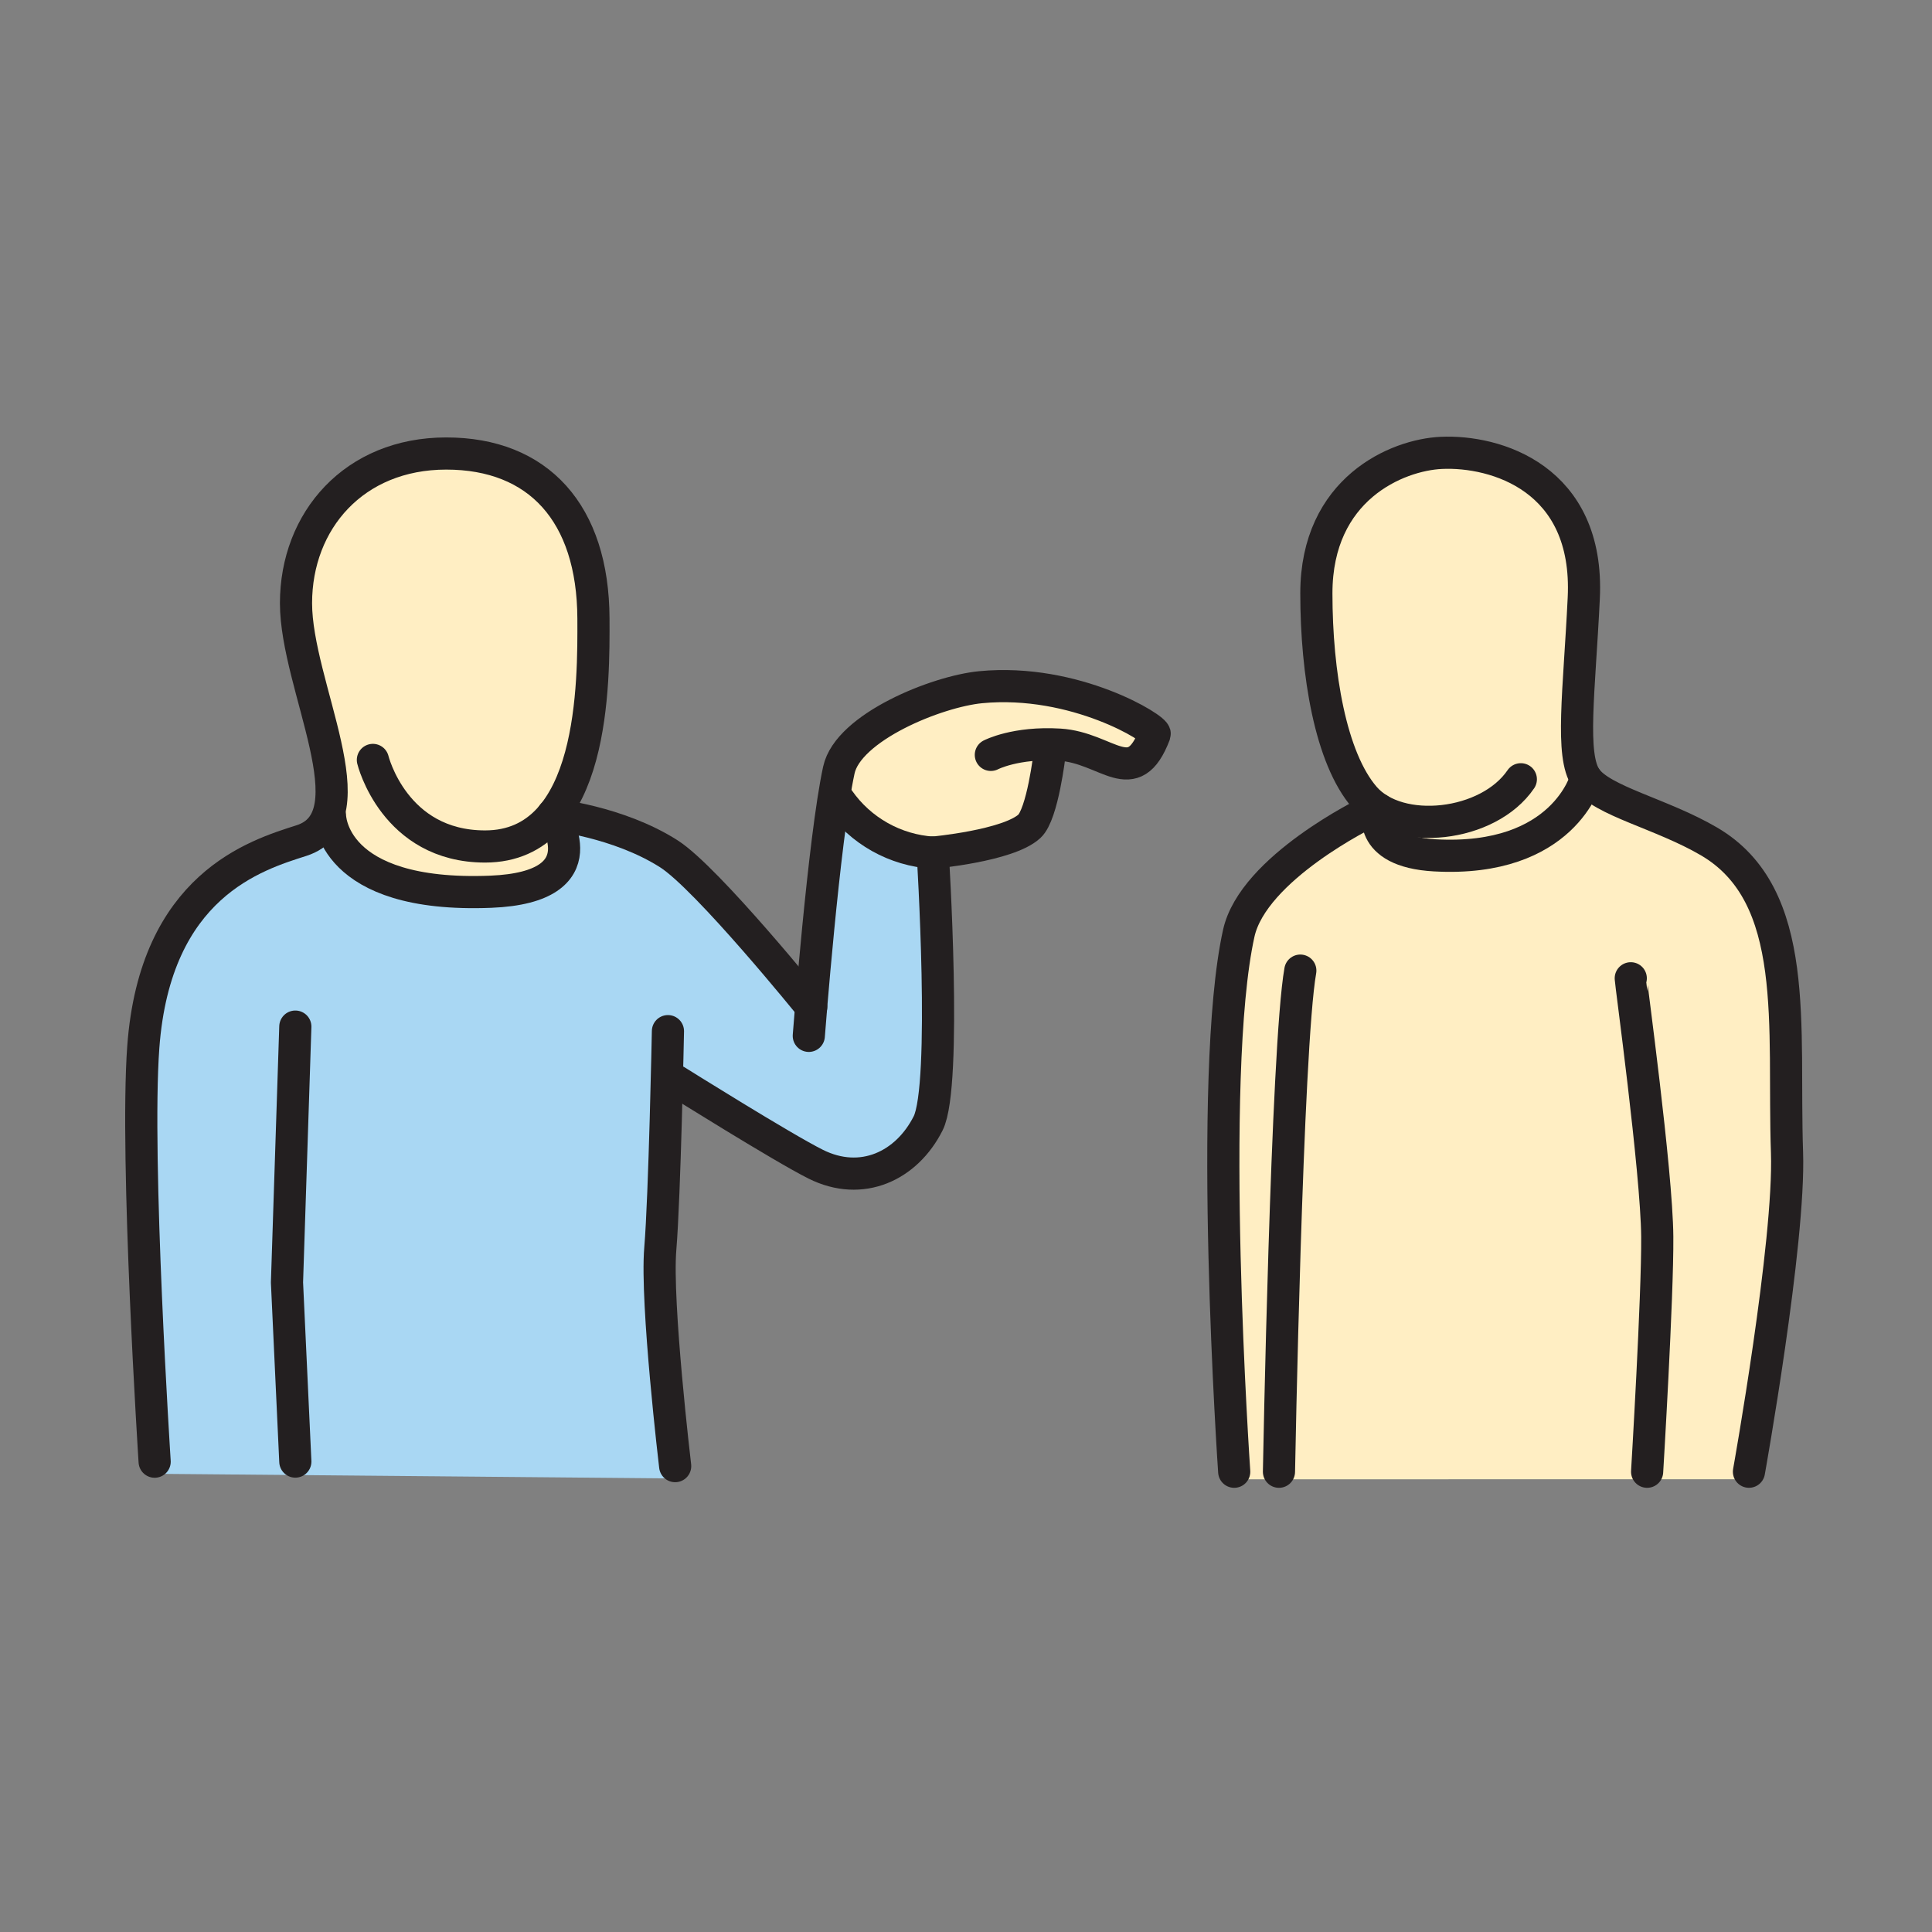 <svg width="1024" height="1024" viewBox="0 0 1024 1024" fill="none" xmlns="http://www.w3.org/2000/svg">
<rect x="0" y="0" width="1024" height="1024" fill="#808080" stroke="none"/>
<g id="pronouns/you">
<g id="you">
<path id="Vector" d="M767.323 239.965C745.167 239.965 697.651 248.876 697.699 325.099C697.759 405.175 730.139 435.363 730.139 435.363C730.139 435.363 732.427 444.888 743.385 450.09C754.752 455.496 807.518 464.359 840.644 415.627C840.644 415.627 830.481 397.637 837.116 352.059C843.751 306.482 839.524 279.931 823.1 263.398C806.675 246.865 789.685 239.953 767.323 239.965Z" fill="#FFEEC3"/>
<path id="Vector_2" d="M926.981 784.036C926.981 784.036 960.083 604.364 947.247 514.51C935.988 435.759 842.546 419.045 842.546 419.045C842.546 419.045 813.538 455.362 769.165 454.435C728.958 453.592 724.864 430.593 724.864 430.593C724.864 430.593 668.269 457.638 661.224 482.733C654.18 507.827 644.98 626.364 654 784.048" fill="#FFEEC3"/>
<path id="Vector_3" d="M806.073 413.024C788.805 438.408 741.326 443.477 723.263 422.658C705.201 401.838 697.699 356.826 697.699 314.488C697.699 258.953 740.567 241.107 763.928 240.036C792.526 238.711 842.535 253.281 839.428 317.029C837.02 366.773 832.203 400.477 840.632 412.555C849.061 424.632 880.514 431.195 905.729 445.922C954.918 474.617 944.852 544.12 947.152 610.819C948.789 658.443 926.982 780.038 926.982 780.038" stroke="#231F20" stroke-width="17.045" stroke-miterlimit="10" stroke-linecap="round"/>
<path id="Vector_4" d="M689.197 514.45C681.972 555.235 677.878 780.05 677.878 780.05" stroke="#231F20" stroke-width="17.045" stroke-miterlimit="10" stroke-linecap="round"/>
<path id="Vector_5" d="M654.157 780.049C654.157 780.049 639.707 570.719 656.565 494.665C664.223 459.986 724.901 430.58 724.901 430.58" stroke="#231F20" stroke-width="17.045" stroke-miterlimit="10" stroke-linecap="round"/>
<path id="Vector_6" d="M864.34 518.507C864.135 519.277 878.104 620.655 878.381 655.443C878.633 686.884 873.01 780.049 873.01 780.049" stroke="#231F20" stroke-width="17.045" stroke-miterlimit="10" stroke-linecap="round"/>
<path id="Vector_7" d="M730.703 428.908C730.703 428.908 723.478 451.317 760.494 453.352C828.974 457.133 840.63 412.567 840.63 412.567" stroke="#231F20" stroke-width="17.045" stroke-miterlimit="10" stroke-linecap="round"/>
<path id="Vector_8" d="M82.447 781.146C82.447 781.146 67.082 570.034 81.989 514.655C93.429 472.173 136.044 450.618 174.902 439.396C174.902 439.396 194.71 472.787 249.933 472.799C312.549 472.799 298.99 435.771 298.99 435.771C298.99 435.771 345.061 436.385 380.379 476.411C415.696 516.437 429.966 528.9 429.966 528.9L441.79 424.019L493.569 453.52C493.569 498.002 511.993 605.749 469.486 618.164C427.341 630.483 358.379 572.972 358.379 572.972C346.337 634.661 349.059 710.246 358.836 783.627" fill="#A9D7F3"/>
<path id="Vector_9" d="M174.903 439.395C174.903 439.395 197.264 472.799 249.934 472.799C312.092 472.799 295.692 428.173 295.692 428.173C295.692 428.173 314.501 386.955 314.501 329.998C314.501 273.042 283.397 240.373 236.459 240.373C189.522 240.373 157.058 274.776 157.058 325.434C157.058 376.093 182.357 394.637 174.903 439.395Z" fill="#FFEEC3"/>
<path id="Vector_10" d="M442.743 418.143C457.542 439.192 474.111 453.064 494.377 451.932C494.377 451.932 533.368 453.064 546.939 436.398C560.509 419.733 556.331 394.446 556.331 394.446C556.331 394.446 606.267 403.453 612.192 392.844C621.981 375.3 572.286 364.209 521.603 364.197C460.143 364.197 442.743 418.143 442.743 418.143Z" fill="#FFEEC3"/>
<path id="Vector_11" d="M197.638 402.777C197.638 402.777 208.86 448.655 257.111 448.655C315.428 448.655 314.657 361.282 314.537 327.843C314.332 271.91 285.336 240.373 236.508 240.373C187.679 240.373 156.889 275.968 156.889 319.715C156.889 363.462 197.409 433.495 159.743 445.537C135.792 453.207 82.232 469.126 75.946 555.018C71.587 614.371 81.967 774.716 81.967 774.716" stroke="#231F20" stroke-width="17.045" stroke-linecap="round" stroke-linejoin="round"/>
<path id="Vector_12" d="M156.529 544.121L152.109 679.709L156.529 774.668" stroke="#231F20" stroke-width="17.045" stroke-linecap="round" stroke-linejoin="round"/>
<path id="Vector_13" d="M292.981 431.834C292.981 431.834 327.456 435.326 354.466 452.509C374.852 465.49 429.966 533.693 429.966 533.693" stroke="#231F20" stroke-width="17.045" stroke-linecap="round" stroke-linejoin="round"/>
<path id="Vector_14" d="M354.021 546.529C354.021 546.529 352.299 634.011 349.975 661.803C347.566 690.522 357.85 777.077 357.85 777.077" stroke="#231F20" stroke-width="17.045" stroke-linecap="round" stroke-linejoin="round"/>
<path id="Vector_15" d="M358.417 572.972C358.417 572.972 415.012 608.41 432.34 617.044C456.748 629.254 480.578 617.971 491.946 595.369C502.109 575.115 494.354 451.954 494.354 451.954" stroke="#231F20" stroke-width="17.045" stroke-linecap="round" stroke-linejoin="round"/>
<path id="Vector_16" d="M428.68 549.022C428.68 549.022 436.627 444.85 444.611 408.136C449.548 385.437 496.474 366.472 519.774 364.232C569.939 359.416 613.048 386.413 612.024 389.098C600.452 419.479 587.026 396.239 561.582 394.673C538.282 393.24 525.168 400.104 525.168 400.104" stroke="#231F20" stroke-width="17.045" stroke-linecap="round" stroke-linejoin="round"/>
<path id="Vector_17" d="M494.376 451.931C494.376 451.931 534.27 448.319 545.577 437.975C552.633 431.545 556.33 399.442 556.33 399.442" stroke="#231F20" stroke-width="17.045" stroke-linecap="round" stroke-linejoin="round"/>
<path id="Vector_18" d="M174.904 432.291C174.904 432.291 174.904 476.026 260.11 472.642C319.788 470.234 292.984 431.857 292.984 431.857" stroke="#231F20" stroke-width="17.045" stroke-miterlimit="10" stroke-linecap="round"/>
<path id="Vector_19" d="M444.658 424.019C450.324 432.099 457.734 438.803 466.341 443.635C474.947 448.466 484.528 451.301 494.378 451.931" stroke="#231F20" stroke-width="17.045" stroke-miterlimit="10" stroke-linecap="round"/>
</g>
</g>
</svg>
